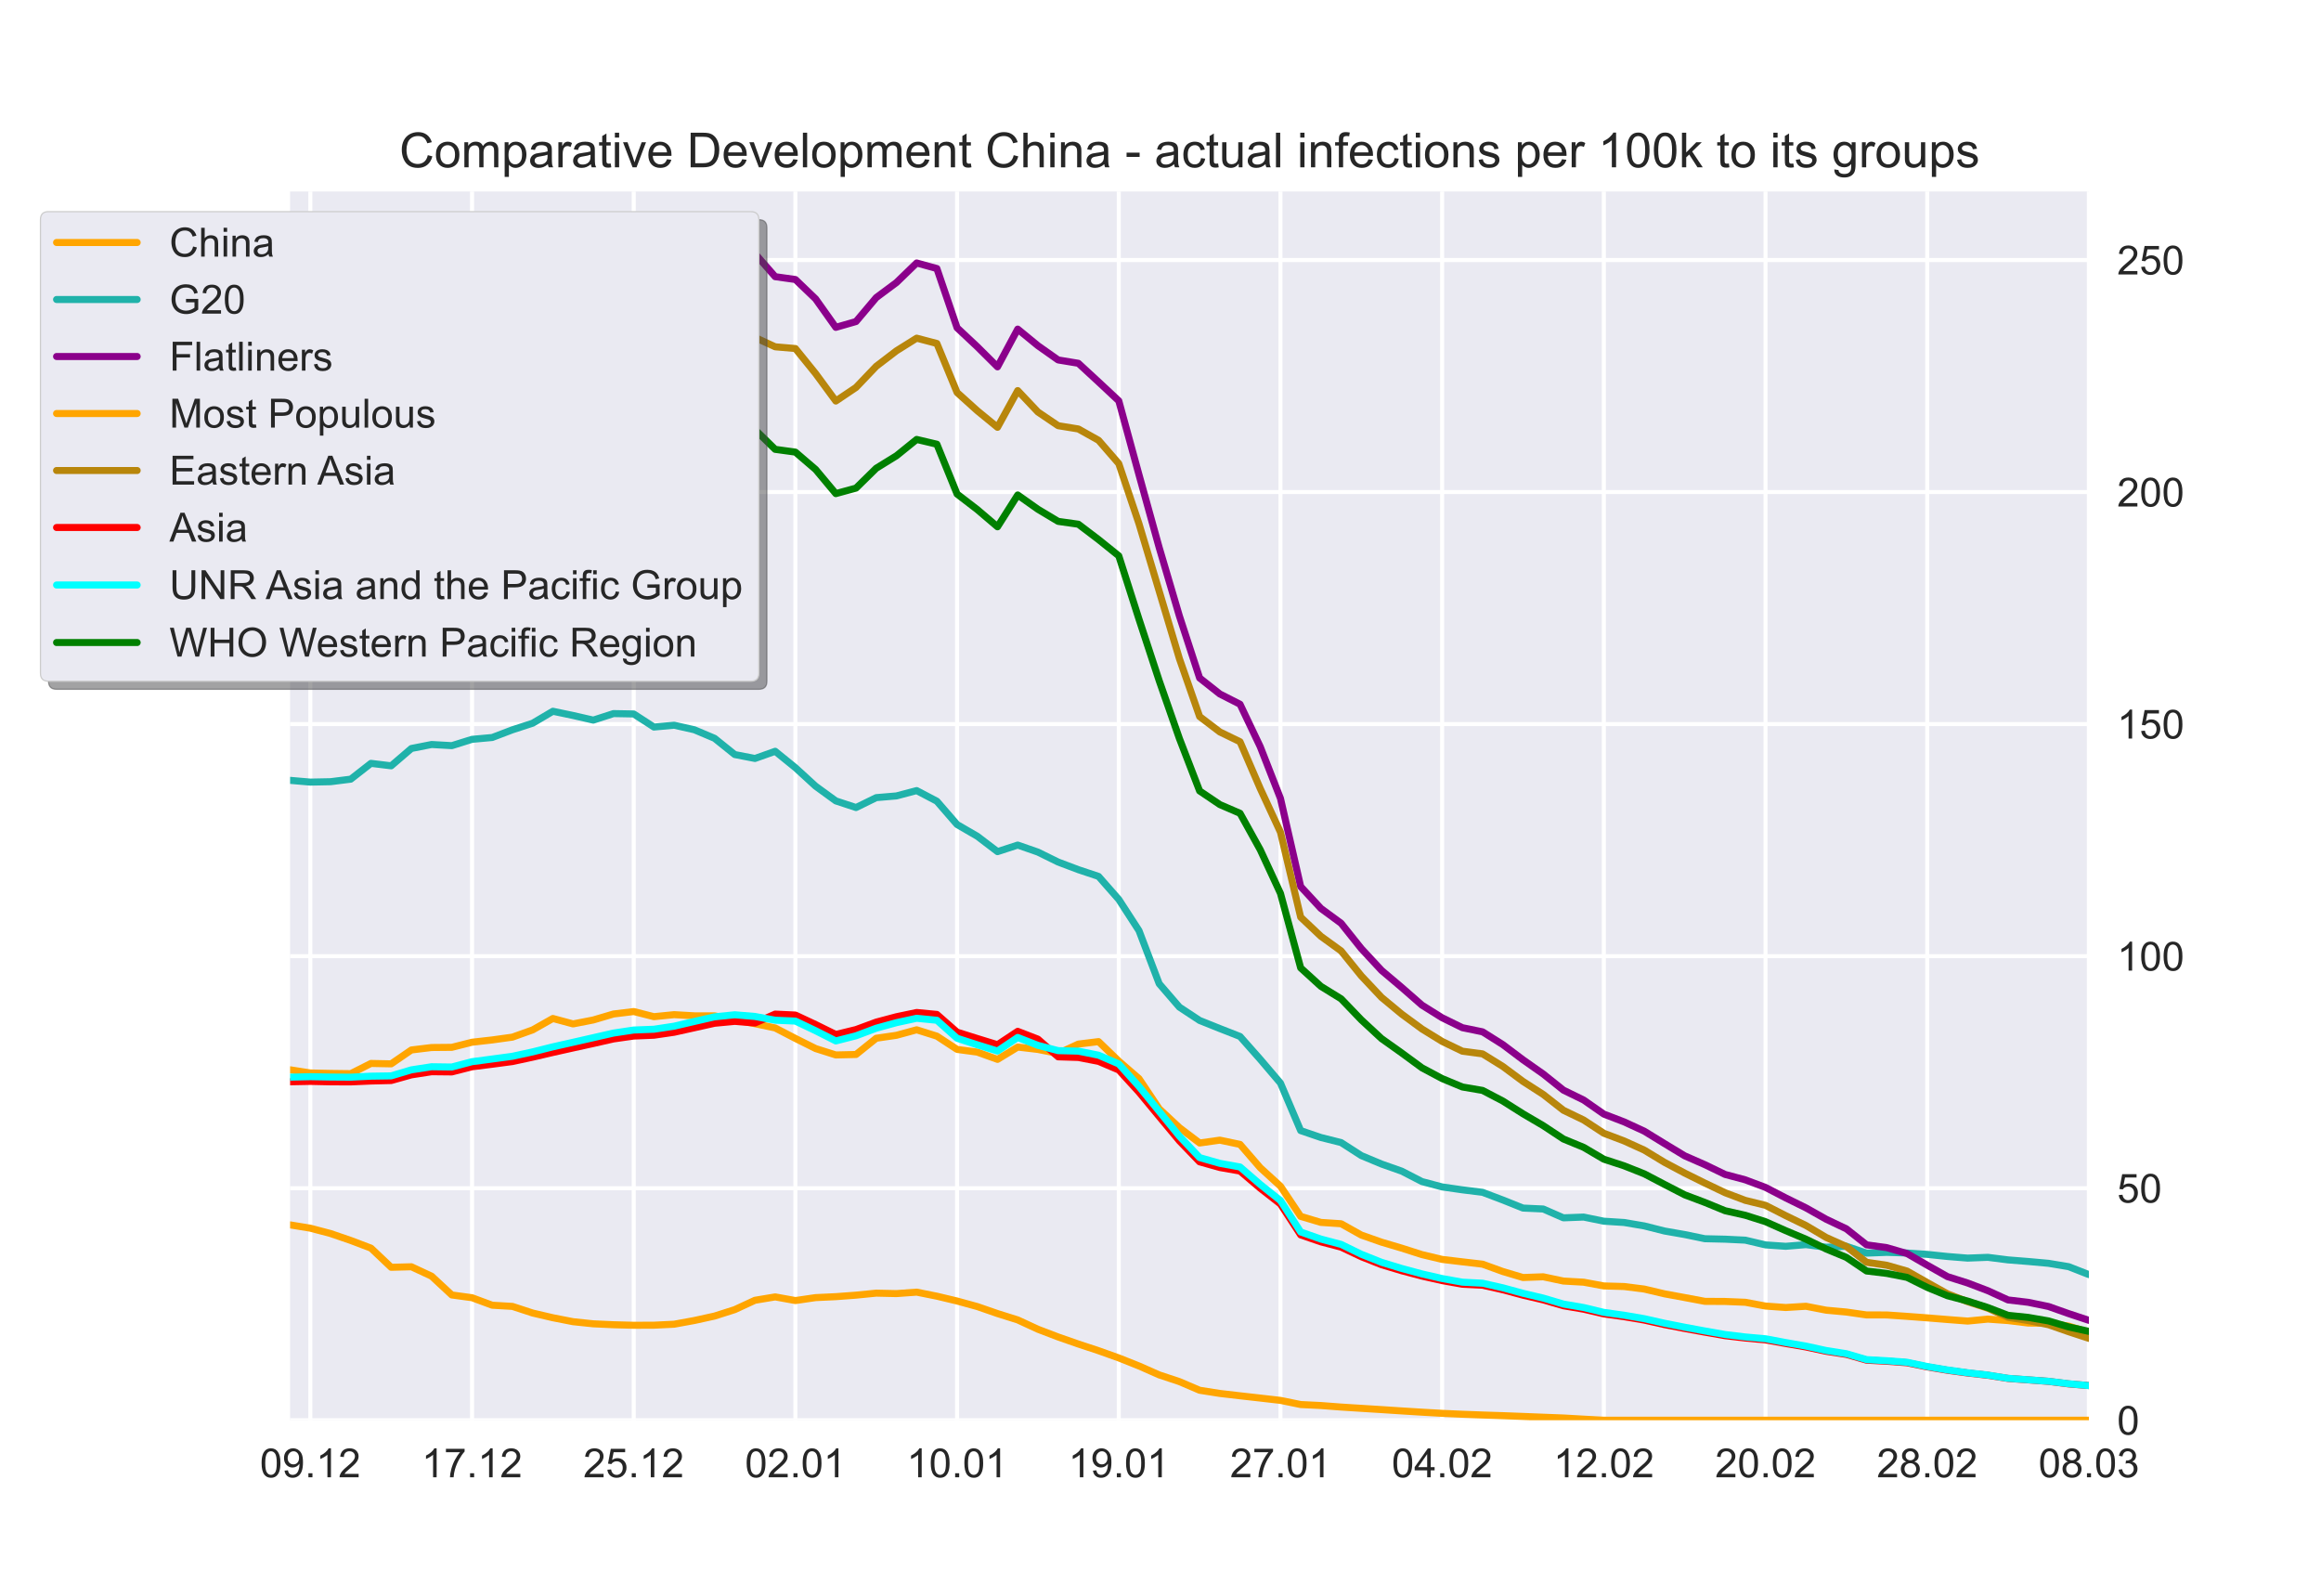 <?xml version="1.0" encoding="utf-8" standalone="no"?>
<!DOCTYPE svg PUBLIC "-//W3C//DTD SVG 1.1//EN"
  "http://www.w3.org/Graphics/SVG/1.1/DTD/svg11.dtd">
<!-- Created with matplotlib (https://matplotlib.org/) -->
<svg height="396pt" version="1.1" viewBox="0 0 576 396" width="576pt" xmlns="http://www.w3.org/2000/svg" xmlns:xlink="http://www.w3.org/1999/xlink">
 <defs>
  <style type="text/css">*{stroke-linecap:butt;stroke-linejoin:round;}</style>
 </defs>
 <g id="figure_1">
  <g id="patch_1">
   <path d="M 0 396 
L 576 396 
L 576 0 
L 0 0 
z
" style="fill:#ffffff;"/>
  </g>
  <g id="axes_1">
   <g id="patch_2">
    <path d="M 72 352.44 
L 518.4 352.44 
L 518.4 47.52 
L 72 47.52 
z
" style="fill:#eaeaf2;"/>
   </g>
   <g id="matplotlib.axis_1">
    <g id="xtick_1">
     <g id="line2d_1">
      <path clip-path="url(#pad8aaaea62)" d="M 77.016 352.44 
L 77.016 47.52 
" style="fill:none;stroke:#ffffff;stroke-linecap:round;"/>
     </g>
     <g id="line2d_2"/>
     <g id="text_1">
      <!-- 09.12 -->
      <g style="fill:#262626;" transform="translate(64.505 366.598)scale(0.1 -0.1)">
       <defs>
        <path d="M 4.156 35.297 
Q 4.156 48 6.766 55.734 
Q 9.375 63.484 14.516 67.672 
Q 19.672 71.875 27.484 71.875 
Q 33.25 71.875 37.594 69.547 
Q 41.938 67.234 44.766 62.859 
Q 47.609 58.5 49.219 52.219 
Q 50.828 45.953 50.828 35.297 
Q 50.828 22.703 48.234 14.969 
Q 45.656 7.234 40.5 3 
Q 35.359 -1.219 27.484 -1.219 
Q 17.141 -1.219 11.234 6.203 
Q 4.156 15.141 4.156 35.297 
z
M 13.188 35.297 
Q 13.188 17.672 17.312 11.828 
Q 21.438 6 27.484 6 
Q 33.547 6 37.672 11.859 
Q 41.797 17.719 41.797 35.297 
Q 41.797 52.984 37.672 58.781 
Q 33.547 64.594 27.391 64.594 
Q 21.344 64.594 17.719 59.469 
Q 13.188 52.938 13.188 35.297 
z
" id="ArialMT-48"/>
        <path d="M 5.469 16.547 
L 13.922 17.328 
Q 14.984 11.375 18.016 8.688 
Q 21.047 6 25.781 6 
Q 29.828 6 32.875 7.859 
Q 35.938 9.719 37.891 12.812 
Q 39.844 15.922 41.156 21.188 
Q 42.484 26.469 42.484 31.938 
Q 42.484 32.516 42.438 33.688 
Q 39.797 29.5 35.234 26.875 
Q 30.672 24.266 25.344 24.266 
Q 16.453 24.266 10.297 30.703 
Q 4.156 37.156 4.156 47.703 
Q 4.156 58.594 10.578 65.234 
Q 17 71.875 26.656 71.875 
Q 33.641 71.875 39.422 68.109 
Q 45.219 64.359 48.219 57.391 
Q 51.219 50.438 51.219 37.25 
Q 51.219 23.531 48.234 15.406 
Q 45.266 7.281 39.375 3.031 
Q 33.5 -1.219 25.594 -1.219 
Q 17.188 -1.219 11.859 3.438 
Q 6.547 8.109 5.469 16.547 
z
M 41.453 48.141 
Q 41.453 55.719 37.422 60.156 
Q 33.406 64.594 27.734 64.594 
Q 21.875 64.594 17.531 59.812 
Q 13.188 55.031 13.188 47.406 
Q 13.188 40.578 17.312 36.297 
Q 21.438 32.031 27.484 32.031 
Q 33.594 32.031 37.516 36.297 
Q 41.453 40.578 41.453 48.141 
z
" id="ArialMT-57"/>
        <path d="M 9.078 0 
L 9.078 10.016 
L 19.094 10.016 
L 19.094 0 
z
" id="ArialMT-46"/>
        <path d="M 37.25 0 
L 28.469 0 
L 28.469 56 
Q 25.297 52.984 20.141 49.953 
Q 14.984 46.922 10.891 45.406 
L 10.891 53.906 
Q 18.266 57.375 23.781 62.297 
Q 29.297 67.234 31.594 71.875 
L 37.25 71.875 
z
" id="ArialMT-49"/>
        <path d="M 50.344 8.453 
L 50.344 0 
L 3.031 0 
Q 2.938 3.172 4.047 6.109 
Q 5.859 10.938 9.828 15.625 
Q 13.812 20.312 21.344 26.469 
Q 33.016 36.031 37.109 41.625 
Q 41.219 47.219 41.219 52.203 
Q 41.219 57.422 37.469 61 
Q 33.734 64.594 27.734 64.594 
Q 21.391 64.594 17.578 60.781 
Q 13.766 56.984 13.719 50.25 
L 4.688 51.172 
Q 5.609 61.281 11.656 66.578 
Q 17.719 71.875 27.938 71.875 
Q 38.234 71.875 44.234 66.156 
Q 50.25 60.453 50.25 52 
Q 50.25 47.703 48.484 43.547 
Q 46.734 39.406 42.656 34.812 
Q 38.578 30.219 29.109 22.219 
Q 21.188 15.578 18.938 13.203 
Q 16.703 10.844 15.234 8.453 
z
" id="ArialMT-50"/>
       </defs>
       <use xlink:href="#ArialMT-48"/>
       <use x="55.615" xlink:href="#ArialMT-57"/>
       <use x="111.23" xlink:href="#ArialMT-46"/>
       <use x="139.014" xlink:href="#ArialMT-49"/>
       <use x="194.629" xlink:href="#ArialMT-50"/>
      </g>
     </g>
    </g>
    <g id="xtick_2">
     <g id="line2d_3">
      <path clip-path="url(#pad8aaaea62)" d="M 117.142 352.44 
L 117.142 47.52 
" style="fill:none;stroke:#ffffff;stroke-linecap:round;"/>
     </g>
     <g id="line2d_4"/>
     <g id="text_2">
      <!-- 17.12 -->
      <g style="fill:#262626;" transform="translate(104.631 366.598)scale(0.1 -0.1)">
       <defs>
        <path d="M 4.734 62.203 
L 4.734 70.656 
L 51.078 70.656 
L 51.078 63.812 
Q 44.234 56.547 37.516 44.484 
Q 30.812 32.422 27.156 19.672 
Q 24.516 10.688 23.781 0 
L 14.75 0 
Q 14.891 8.453 18.062 20.406 
Q 21.234 32.375 27.172 43.484 
Q 33.109 54.594 39.797 62.203 
z
" id="ArialMT-55"/>
       </defs>
       <use xlink:href="#ArialMT-49"/>
       <use x="55.615" xlink:href="#ArialMT-55"/>
       <use x="111.23" xlink:href="#ArialMT-46"/>
       <use x="139.014" xlink:href="#ArialMT-49"/>
       <use x="194.629" xlink:href="#ArialMT-50"/>
      </g>
     </g>
    </g>
    <g id="xtick_3">
     <g id="line2d_5">
      <path clip-path="url(#pad8aaaea62)" d="M 157.267 352.44 
L 157.267 47.52 
" style="fill:none;stroke:#ffffff;stroke-linecap:round;"/>
     </g>
     <g id="line2d_6"/>
     <g id="text_3">
      <!-- 25.12 -->
      <g style="fill:#262626;" transform="translate(144.756 366.598)scale(0.1 -0.1)">
       <defs>
        <path d="M 4.156 18.75 
L 13.375 19.531 
Q 14.406 12.797 18.141 9.391 
Q 21.875 6 27.156 6 
Q 33.5 6 37.891 10.781 
Q 42.281 15.578 42.281 23.484 
Q 42.281 31 38.062 35.344 
Q 33.844 39.703 27 39.703 
Q 22.75 39.703 19.328 37.766 
Q 15.922 35.844 13.969 32.766 
L 5.719 33.844 
L 12.641 70.609 
L 48.25 70.609 
L 48.25 62.203 
L 19.672 62.203 
L 15.828 42.969 
Q 22.266 47.469 29.344 47.469 
Q 38.719 47.469 45.156 40.969 
Q 51.609 34.469 51.609 24.266 
Q 51.609 14.547 45.953 7.469 
Q 39.062 -1.219 27.156 -1.219 
Q 17.391 -1.219 11.203 4.25 
Q 5.031 9.719 4.156 18.75 
z
" id="ArialMT-53"/>
       </defs>
       <use xlink:href="#ArialMT-50"/>
       <use x="55.615" xlink:href="#ArialMT-53"/>
       <use x="111.23" xlink:href="#ArialMT-46"/>
       <use x="139.014" xlink:href="#ArialMT-49"/>
       <use x="194.629" xlink:href="#ArialMT-50"/>
      </g>
     </g>
    </g>
    <g id="xtick_4">
     <g id="line2d_7">
      <path clip-path="url(#pad8aaaea62)" d="M 197.393 352.44 
L 197.393 47.52 
" style="fill:none;stroke:#ffffff;stroke-linecap:round;"/>
     </g>
     <g id="line2d_8"/>
     <g id="text_4">
      <!-- 02.01 -->
      <g style="fill:#262626;" transform="translate(184.882 366.598)scale(0.1 -0.1)">
       <use xlink:href="#ArialMT-48"/>
       <use x="55.615" xlink:href="#ArialMT-50"/>
       <use x="111.23" xlink:href="#ArialMT-46"/>
       <use x="139.014" xlink:href="#ArialMT-48"/>
       <use x="194.629" xlink:href="#ArialMT-49"/>
      </g>
     </g>
    </g>
    <g id="xtick_5">
     <g id="line2d_9">
      <path clip-path="url(#pad8aaaea62)" d="M 237.519 352.44 
L 237.519 47.52 
" style="fill:none;stroke:#ffffff;stroke-linecap:round;"/>
     </g>
     <g id="line2d_10"/>
     <g id="text_5">
      <!-- 10.01 -->
      <g style="fill:#262626;" transform="translate(225.008 366.598)scale(0.1 -0.1)">
       <use xlink:href="#ArialMT-49"/>
       <use x="55.615" xlink:href="#ArialMT-48"/>
       <use x="111.23" xlink:href="#ArialMT-46"/>
       <use x="139.014" xlink:href="#ArialMT-48"/>
       <use x="194.629" xlink:href="#ArialMT-49"/>
      </g>
     </g>
    </g>
    <g id="xtick_6">
     <g id="line2d_11">
      <path clip-path="url(#pad8aaaea62)" d="M 277.645 352.44 
L 277.645 47.52 
" style="fill:none;stroke:#ffffff;stroke-linecap:round;"/>
     </g>
     <g id="line2d_12"/>
     <g id="text_6">
      <!-- 19.01 -->
      <g style="fill:#262626;" transform="translate(265.134 366.598)scale(0.1 -0.1)">
       <use xlink:href="#ArialMT-49"/>
       <use x="55.615" xlink:href="#ArialMT-57"/>
       <use x="111.23" xlink:href="#ArialMT-46"/>
       <use x="139.014" xlink:href="#ArialMT-48"/>
       <use x="194.629" xlink:href="#ArialMT-49"/>
      </g>
     </g>
    </g>
    <g id="xtick_7">
     <g id="line2d_13">
      <path clip-path="url(#pad8aaaea62)" d="M 317.771 352.44 
L 317.771 47.52 
" style="fill:none;stroke:#ffffff;stroke-linecap:round;"/>
     </g>
     <g id="line2d_14"/>
     <g id="text_7">
      <!-- 27.01 -->
      <g style="fill:#262626;" transform="translate(305.26 366.598)scale(0.1 -0.1)">
       <use xlink:href="#ArialMT-50"/>
       <use x="55.615" xlink:href="#ArialMT-55"/>
       <use x="111.23" xlink:href="#ArialMT-46"/>
       <use x="139.014" xlink:href="#ArialMT-48"/>
       <use x="194.629" xlink:href="#ArialMT-49"/>
      </g>
     </g>
    </g>
    <g id="xtick_8">
     <g id="line2d_15">
      <path clip-path="url(#pad8aaaea62)" d="M 357.897 352.44 
L 357.897 47.52 
" style="fill:none;stroke:#ffffff;stroke-linecap:round;"/>
     </g>
     <g id="line2d_16"/>
     <g id="text_8">
      <!-- 04.02 -->
      <g style="fill:#262626;" transform="translate(345.386 366.598)scale(0.1 -0.1)">
       <defs>
        <path d="M 32.328 0 
L 32.328 17.141 
L 1.266 17.141 
L 1.266 25.203 
L 33.938 71.578 
L 41.109 71.578 
L 41.109 25.203 
L 50.781 25.203 
L 50.781 17.141 
L 41.109 17.141 
L 41.109 0 
z
M 32.328 25.203 
L 32.328 57.469 
L 9.906 25.203 
z
" id="ArialMT-52"/>
       </defs>
       <use xlink:href="#ArialMT-48"/>
       <use x="55.615" xlink:href="#ArialMT-52"/>
       <use x="111.23" xlink:href="#ArialMT-46"/>
       <use x="139.014" xlink:href="#ArialMT-48"/>
       <use x="194.629" xlink:href="#ArialMT-50"/>
      </g>
     </g>
    </g>
    <g id="xtick_9">
     <g id="line2d_17">
      <path clip-path="url(#pad8aaaea62)" d="M 398.022 352.44 
L 398.022 47.52 
" style="fill:none;stroke:#ffffff;stroke-linecap:round;"/>
     </g>
     <g id="line2d_18"/>
     <g id="text_9">
      <!-- 12.02 -->
      <g style="fill:#262626;" transform="translate(385.512 366.598)scale(0.1 -0.1)">
       <use xlink:href="#ArialMT-49"/>
       <use x="55.615" xlink:href="#ArialMT-50"/>
       <use x="111.23" xlink:href="#ArialMT-46"/>
       <use x="139.014" xlink:href="#ArialMT-48"/>
       <use x="194.629" xlink:href="#ArialMT-50"/>
      </g>
     </g>
    </g>
    <g id="xtick_10">
     <g id="line2d_19">
      <path clip-path="url(#pad8aaaea62)" d="M 438.148 352.44 
L 438.148 47.52 
" style="fill:none;stroke:#ffffff;stroke-linecap:round;"/>
     </g>
     <g id="line2d_20"/>
     <g id="text_10">
      <!-- 20.02 -->
      <g style="fill:#262626;" transform="translate(425.637 366.598)scale(0.1 -0.1)">
       <use xlink:href="#ArialMT-50"/>
       <use x="55.615" xlink:href="#ArialMT-48"/>
       <use x="111.23" xlink:href="#ArialMT-46"/>
       <use x="139.014" xlink:href="#ArialMT-48"/>
       <use x="194.629" xlink:href="#ArialMT-50"/>
      </g>
     </g>
    </g>
    <g id="xtick_11">
     <g id="line2d_21">
      <path clip-path="url(#pad8aaaea62)" d="M 478.274 352.44 
L 478.274 47.52 
" style="fill:none;stroke:#ffffff;stroke-linecap:round;"/>
     </g>
     <g id="line2d_22"/>
     <g id="text_11">
      <!-- 28.02 -->
      <g style="fill:#262626;" transform="translate(465.763 366.598)scale(0.1 -0.1)">
       <defs>
        <path d="M 17.672 38.812 
Q 12.203 40.828 9.562 44.531 
Q 6.938 48.25 6.938 53.422 
Q 6.938 61.234 12.547 66.547 
Q 18.172 71.875 27.484 71.875 
Q 36.859 71.875 42.578 66.422 
Q 48.297 60.984 48.297 53.172 
Q 48.297 48.188 45.672 44.5 
Q 43.062 40.828 37.75 38.812 
Q 44.344 36.672 47.781 31.875 
Q 51.219 27.094 51.219 20.453 
Q 51.219 11.281 44.719 5.031 
Q 38.234 -1.219 27.641 -1.219 
Q 17.047 -1.219 10.547 5.047 
Q 4.047 11.328 4.047 20.703 
Q 4.047 27.688 7.594 32.391 
Q 11.141 37.109 17.672 38.812 
z
M 15.922 53.719 
Q 15.922 48.641 19.188 45.406 
Q 22.469 42.188 27.688 42.188 
Q 32.766 42.188 36.016 45.375 
Q 39.266 48.578 39.266 53.219 
Q 39.266 58.062 35.906 61.359 
Q 32.562 64.656 27.594 64.656 
Q 22.562 64.656 19.234 61.422 
Q 15.922 58.203 15.922 53.719 
z
M 13.094 20.656 
Q 13.094 16.891 14.875 13.375 
Q 16.656 9.859 20.172 7.922 
Q 23.688 6 27.734 6 
Q 34.031 6 38.125 10.047 
Q 42.234 14.109 42.234 20.359 
Q 42.234 26.703 38.016 30.859 
Q 33.797 35.016 27.438 35.016 
Q 21.234 35.016 17.156 30.906 
Q 13.094 26.812 13.094 20.656 
z
" id="ArialMT-56"/>
       </defs>
       <use xlink:href="#ArialMT-50"/>
       <use x="55.615" xlink:href="#ArialMT-56"/>
       <use x="111.23" xlink:href="#ArialMT-46"/>
       <use x="139.014" xlink:href="#ArialMT-48"/>
       <use x="194.629" xlink:href="#ArialMT-50"/>
      </g>
     </g>
    </g>
    <g id="xtick_12">
     <g id="line2d_23">
      <path clip-path="url(#pad8aaaea62)" d="M 518.4 352.44 
L 518.4 47.52 
" style="fill:none;stroke:#ffffff;stroke-linecap:round;"/>
     </g>
     <g id="line2d_24"/>
     <g id="text_12">
      <!-- 08.03 -->
      <g style="fill:#262626;" transform="translate(505.889 366.598)scale(0.1 -0.1)">
       <defs>
        <path d="M 4.203 18.891 
L 12.984 20.062 
Q 14.5 12.594 18.141 9.297 
Q 21.781 6 27 6 
Q 33.203 6 37.469 10.297 
Q 41.75 14.594 41.75 20.953 
Q 41.75 27 37.797 30.922 
Q 33.844 34.859 27.734 34.859 
Q 25.25 34.859 21.531 33.891 
L 22.516 41.609 
Q 23.391 41.5 23.922 41.5 
Q 29.547 41.5 34.031 44.422 
Q 38.531 47.359 38.531 53.469 
Q 38.531 58.297 35.25 61.469 
Q 31.984 64.656 26.812 64.656 
Q 21.688 64.656 18.266 61.422 
Q 14.844 58.203 13.875 51.766 
L 5.078 53.328 
Q 6.688 62.156 12.391 67.016 
Q 18.109 71.875 26.609 71.875 
Q 32.469 71.875 37.391 69.359 
Q 42.328 66.844 44.938 62.5 
Q 47.562 58.156 47.562 53.266 
Q 47.562 48.641 45.062 44.828 
Q 42.578 41.016 37.703 38.766 
Q 44.047 37.312 47.562 32.688 
Q 51.078 28.078 51.078 21.141 
Q 51.078 11.766 44.234 5.25 
Q 37.406 -1.266 26.953 -1.266 
Q 17.531 -1.266 11.297 4.344 
Q 5.078 9.969 4.203 18.891 
z
" id="ArialMT-51"/>
       </defs>
       <use xlink:href="#ArialMT-48"/>
       <use x="55.615" xlink:href="#ArialMT-56"/>
       <use x="111.23" xlink:href="#ArialMT-46"/>
       <use x="139.014" xlink:href="#ArialMT-48"/>
       <use x="194.629" xlink:href="#ArialMT-51"/>
      </g>
     </g>
    </g>
   </g>
   <g id="matplotlib.axis_2">
    <g id="ytick_1">
     <g id="line2d_25">
      <path clip-path="url(#pad8aaaea62)" d="M 72 352.44 
L 518.4 352.44 
" style="fill:none;stroke:#ffffff;stroke-linecap:round;"/>
     </g>
     <g id="line2d_26"/>
     <g id="text_13">
      <!-- 0 -->
      <g style="fill:#262626;" transform="translate(525.4 356.019)scale(0.1 -0.1)">
       <use xlink:href="#ArialMT-48"/>
      </g>
     </g>
    </g>
    <g id="ytick_2">
     <g id="line2d_27">
      <path clip-path="url(#pad8aaaea62)" d="M 72 294.857 
L 518.4 294.857 
" style="fill:none;stroke:#ffffff;stroke-linecap:round;"/>
     </g>
     <g id="line2d_28"/>
     <g id="text_14">
      <!-- 50 -->
      <g style="fill:#262626;" transform="translate(525.4 298.436)scale(0.1 -0.1)">
       <use xlink:href="#ArialMT-53"/>
       <use x="55.615" xlink:href="#ArialMT-48"/>
      </g>
     </g>
    </g>
    <g id="ytick_3">
     <g id="line2d_29">
      <path clip-path="url(#pad8aaaea62)" d="M 72 237.275 
L 518.4 237.275 
" style="fill:none;stroke:#ffffff;stroke-linecap:round;"/>
     </g>
     <g id="line2d_30"/>
     <g id="text_15">
      <!-- 100 -->
      <g style="fill:#262626;" transform="translate(525.4 240.854)scale(0.1 -0.1)">
       <use xlink:href="#ArialMT-49"/>
       <use x="55.615" xlink:href="#ArialMT-48"/>
       <use x="111.23" xlink:href="#ArialMT-48"/>
      </g>
     </g>
    </g>
    <g id="ytick_4">
     <g id="line2d_31">
      <path clip-path="url(#pad8aaaea62)" d="M 72 179.692 
L 518.4 179.692 
" style="fill:none;stroke:#ffffff;stroke-linecap:round;"/>
     </g>
     <g id="line2d_32"/>
     <g id="text_16">
      <!-- 150 -->
      <g style="fill:#262626;" transform="translate(525.4 183.271)scale(0.1 -0.1)">
       <use xlink:href="#ArialMT-49"/>
       <use x="55.615" xlink:href="#ArialMT-53"/>
       <use x="111.23" xlink:href="#ArialMT-48"/>
      </g>
     </g>
    </g>
    <g id="ytick_5">
     <g id="line2d_33">
      <path clip-path="url(#pad8aaaea62)" d="M 72 122.11 
L 518.4 122.11 
" style="fill:none;stroke:#ffffff;stroke-linecap:round;"/>
     </g>
     <g id="line2d_34"/>
     <g id="text_17">
      <!-- 200 -->
      <g style="fill:#262626;" transform="translate(525.4 125.689)scale(0.1 -0.1)">
       <use xlink:href="#ArialMT-50"/>
       <use x="55.615" xlink:href="#ArialMT-48"/>
       <use x="111.23" xlink:href="#ArialMT-48"/>
      </g>
     </g>
    </g>
    <g id="ytick_6">
     <g id="line2d_35">
      <path clip-path="url(#pad8aaaea62)" d="M 72 64.527 
L 518.4 64.527 
" style="fill:none;stroke:#ffffff;stroke-linecap:round;"/>
     </g>
     <g id="line2d_36"/>
     <g id="text_18">
      <!-- 250 -->
      <g style="fill:#262626;" transform="translate(525.4 68.106)scale(0.1 -0.1)">
       <use xlink:href="#ArialMT-50"/>
       <use x="55.615" xlink:href="#ArialMT-53"/>
       <use x="111.23" xlink:href="#ArialMT-48"/>
      </g>
     </g>
    </g>
   </g>
   <g id="line2d_37">
    <path clip-path="url(#pad8aaaea62)" d="M 72 303.961 
L 77.016 304.784 
L 82.031 306.107 
L 87.047 307.828 
L 92.063 309.733 
L 97.079 314.49 
L 102.094 314.358 
L 107.11 316.695 
L 112.126 321.354 
L 117.142 322.038 
L 122.157 323.897 
L 127.173 324.192 
L 132.189 325.835 
L 137.204 327.007 
L 142.22 327.988 
L 147.236 328.512 
L 152.252 328.74 
L 157.267 328.873 
L 162.283 328.855 
L 167.299 328.611 
L 172.315 327.692 
L 177.33 326.59 
L 182.346 324.991 
L 187.362 322.669 
L 192.378 321.835 
L 197.393 322.741 
L 202.409 322.009 
L 207.425 321.775 
L 212.44 321.402 
L 217.456 320.902 
L 222.472 321.014 
L 227.488 320.654 
L 232.503 321.658 
L 237.519 322.854 
L 242.535 324.232 
L 247.551 325.97 
L 252.566 327.545 
L 257.582 329.862 
L 262.598 331.78 
L 267.613 333.528 
L 272.629 335.186 
L 277.645 336.978 
L 282.661 338.973 
L 287.676 341.189 
L 292.692 342.856 
L 297.708 344.999 
L 302.724 345.792 
L 307.739 346.374 
L 312.755 346.939 
L 317.771 347.514 
L 322.787 348.543 
L 327.802 348.788 
L 332.818 349.17 
L 337.834 349.487 
L 342.849 349.799 
L 347.865 350.129 
L 352.881 350.441 
L 357.897 350.729 
L 362.912 350.955 
L 367.928 351.141 
L 372.944 351.304 
L 377.96 351.493 
L 382.975 351.69 
L 387.991 351.882 
L 393.007 352.168 
L 398.022 352.438 
L 403.038 352.438 
L 408.054 352.438 
L 413.07 352.438 
L 418.085 352.439 
L 423.101 352.439 
L 428.117 352.439 
L 433.133 352.439 
L 438.148 352.439 
L 443.164 352.439 
L 448.18 352.439 
L 453.196 352.439 
L 458.211 352.439 
L 463.227 352.439 
L 468.243 352.439 
L 473.258 352.439 
L 478.274 352.439 
L 483.29 352.44 
L 488.306 352.44 
L 493.321 352.44 
L 498.337 352.44 
L 503.353 352.44 
L 508.369 352.44 
L 513.384 352.44 
L 518.4 352.44 
" style="fill:none;stroke:#ffa500;stroke-linecap:round;stroke-width:1.75;"/>
   </g>
   <g id="line2d_38">
    <path clip-path="url(#pad8aaaea62)" d="M 72 193.65 
L 77.016 194.085 
L 82.031 193.985 
L 87.047 193.353 
L 92.063 189.432 
L 97.079 190.044 
L 102.094 185.739 
L 107.11 184.751 
L 112.126 185.038 
L 117.142 183.471 
L 122.157 183.015 
L 127.173 181.103 
L 132.189 179.471 
L 137.204 176.504 
L 142.22 177.55 
L 147.236 178.701 
L 152.252 177.081 
L 157.267 177.173 
L 162.283 180.422 
L 167.299 179.966 
L 172.315 181.097 
L 177.33 183.215 
L 182.346 187.245 
L 187.362 188.22 
L 192.378 186.437 
L 197.393 190.507 
L 202.409 195.098 
L 207.425 198.748 
L 212.44 200.398 
L 217.456 197.938 
L 222.472 197.513 
L 227.488 196.189 
L 232.503 198.824 
L 237.519 204.612 
L 242.535 207.519 
L 247.551 211.339 
L 252.566 209.706 
L 257.582 211.453 
L 262.598 213.921 
L 267.613 215.813 
L 272.629 217.488 
L 277.645 223.197 
L 282.661 230.942 
L 287.676 244.115 
L 292.692 249.926 
L 297.708 253.233 
L 302.724 255.242 
L 307.739 257.207 
L 312.755 262.877 
L 317.771 268.77 
L 322.787 280.566 
L 327.802 282.276 
L 332.818 283.533 
L 337.834 286.767 
L 342.849 288.86 
L 347.865 290.629 
L 352.881 293.213 
L 357.897 294.543 
L 362.912 295.262 
L 367.928 295.882 
L 372.944 297.781 
L 377.96 299.789 
L 382.975 300.019 
L 387.991 302.213 
L 393.007 302.023 
L 398.022 303.049 
L 403.038 303.367 
L 408.054 304.218 
L 413.07 305.482 
L 418.085 306.359 
L 423.101 307.395 
L 428.117 307.511 
L 433.133 307.752 
L 438.148 308.93 
L 443.164 309.277 
L 448.18 308.863 
L 453.196 309.507 
L 458.211 309.268 
L 463.227 310.973 
L 468.243 310.781 
L 473.258 310.942 
L 478.274 311.281 
L 483.29 311.805 
L 488.306 312.208 
L 493.321 312.015 
L 498.337 312.649 
L 503.353 313.047 
L 508.369 313.498 
L 513.384 314.333 
L 518.4 316.299 
" style="fill:none;stroke:#20b2aa;stroke-linecap:round;stroke-width:1.75;"/>
   </g>
   <g id="line2d_39">
    <path clip-path="url(#pad8aaaea62)" d="M 72 108.501 
L 77.016 108.507 
L 82.031 108.37 
L 87.047 107.18 
L 92.063 106.762 
L 97.079 106.533 
L 102.094 101.757 
L 107.11 99.632 
L 112.126 98.542 
L 117.142 94.815 
L 122.157 91.917 
L 127.173 89.855 
L 132.189 86.692 
L 137.204 82.718 
L 142.22 79.287 
L 147.236 75.816 
L 152.252 72.483 
L 157.267 73.122 
L 162.283 71.922 
L 167.299 66.851 
L 172.315 63.478 
L 177.33 62.681 
L 182.346 62.04 
L 187.362 62.93 
L 192.378 68.659 
L 197.393 69.359 
L 202.409 74.171 
L 207.425 81.234 
L 212.44 79.791 
L 217.456 73.848 
L 222.472 70.119 
L 227.488 65.258 
L 232.503 66.638 
L 237.519 81.346 
L 242.535 86.047 
L 247.551 91.032 
L 252.566 81.672 
L 257.582 85.788 
L 262.598 89.324 
L 267.613 90.152 
L 272.629 94.781 
L 277.645 99.467 
L 282.661 117.812 
L 287.676 135.891 
L 292.692 152.874 
L 297.708 168.249 
L 302.724 172.213 
L 307.739 174.765 
L 312.755 185.31 
L 317.771 198.129 
L 322.787 220.001 
L 327.802 225.426 
L 332.818 229.114 
L 337.834 235.394 
L 342.849 240.801 
L 347.865 245.045 
L 352.881 249.432 
L 357.897 252.569 
L 362.912 255.025 
L 367.928 256.057 
L 372.944 259.215 
L 377.96 262.992 
L 382.975 266.516 
L 387.991 270.525 
L 393.007 272.973 
L 398.022 276.471 
L 403.038 278.396 
L 408.054 280.706 
L 413.07 283.788 
L 418.085 286.821 
L 423.101 289.022 
L 428.117 291.445 
L 433.133 292.785 
L 438.148 294.666 
L 443.164 297.266 
L 448.18 299.736 
L 453.196 302.559 
L 458.211 304.941 
L 463.227 308.915 
L 468.243 309.613 
L 473.258 311.067 
L 478.274 313.962 
L 483.29 316.798 
L 488.306 318.385 
L 493.321 320.293 
L 498.337 322.587 
L 503.353 323.18 
L 508.369 324.212 
L 513.384 325.986 
L 518.4 327.652 
" style="fill:none;stroke:#8b008b;stroke-linecap:round;stroke-width:1.75;"/>
   </g>
   <g id="line2d_40">
    <path clip-path="url(#pad8aaaea62)" d="M 72 265.479 
L 77.016 266.264 
L 82.031 266.372 
L 87.047 266.434 
L 92.063 263.899 
L 97.079 264.001 
L 102.094 260.556 
L 107.11 259.95 
L 112.126 259.903 
L 117.142 258.637 
L 122.157 258.066 
L 127.173 257.371 
L 132.189 255.576 
L 137.204 252.741 
L 142.22 254.092 
L 147.236 253.112 
L 152.252 251.629 
L 157.267 251.02 
L 162.283 252.293 
L 167.299 251.791 
L 172.315 252.081 
L 177.33 252.089 
L 182.346 253.078 
L 187.362 254.032 
L 192.378 255.093 
L 197.393 257.697 
L 202.409 260.205 
L 207.425 261.794 
L 212.44 261.676 
L 217.456 257.649 
L 222.472 256.918 
L 227.488 255.549 
L 232.503 257.126 
L 237.519 260.417 
L 242.535 261.089 
L 247.551 262.889 
L 252.566 259.838 
L 257.582 260.425 
L 262.598 261.419 
L 267.613 259.096 
L 272.629 258.48 
L 277.645 263.322 
L 282.661 267.668 
L 287.676 275.159 
L 292.692 279.84 
L 297.708 283.64 
L 302.724 282.936 
L 307.739 283.988 
L 312.755 289.784 
L 317.771 294.362 
L 322.787 301.855 
L 327.802 303.346 
L 332.818 303.68 
L 337.834 306.485 
L 342.849 308.246 
L 347.865 309.737 
L 352.881 311.337 
L 357.897 312.529 
L 362.912 313.13 
L 367.928 313.713 
L 372.944 315.529 
L 377.96 317.024 
L 382.975 316.843 
L 387.991 317.902 
L 393.007 318.185 
L 398.022 319.112 
L 403.038 319.257 
L 408.054 319.89 
L 413.07 321.073 
L 418.085 321.996 
L 423.101 322.936 
L 428.117 322.966 
L 433.133 323.168 
L 438.148 324.108 
L 443.164 324.467 
L 448.18 324.159 
L 453.196 325.13 
L 458.211 325.589 
L 463.227 326.31 
L 468.243 326.317 
L 473.258 326.661 
L 478.274 327.037 
L 483.29 327.446 
L 488.306 327.832 
L 493.321 327.347 
L 498.337 327.708 
L 503.353 328.324 
L 508.369 328.371 
L 513.384 329.081 
L 518.4 330.644 
" style="fill:none;stroke:#ffa500;stroke-linecap:round;stroke-width:1.75;"/>
   </g>
   <g id="line2d_41">
    <path clip-path="url(#pad8aaaea62)" d="M 72 131.888 
L 77.016 131.247 
L 82.031 131.06 
L 87.047 130.786 
L 92.063 130.405 
L 97.079 129.469 
L 102.094 124.758 
L 107.11 122.219 
L 112.126 122.073 
L 117.142 118.174 
L 122.157 116.085 
L 127.173 113.973 
L 132.189 110.861 
L 137.204 106.899 
L 142.22 103.423 
L 147.236 100.04 
L 152.252 96.723 
L 157.267 94.438 
L 162.283 93.084 
L 167.299 91.121 
L 172.315 87.698 
L 177.33 84.374 
L 182.346 82.771 
L 187.362 83.749 
L 192.378 86.062 
L 197.393 86.492 
L 202.409 92.693 
L 207.425 99.519 
L 212.44 96.147 
L 217.456 90.892 
L 222.472 87.058 
L 227.488 83.917 
L 232.503 85.233 
L 237.519 97.405 
L 242.535 101.929 
L 247.551 106.039 
L 252.566 96.929 
L 257.582 102.239 
L 262.598 105.638 
L 267.613 106.451 
L 272.629 109.264 
L 277.645 115.041 
L 282.661 129.971 
L 287.676 146.707 
L 292.692 163.448 
L 297.708 177.817 
L 302.724 181.636 
L 307.739 184.071 
L 312.755 195.686 
L 317.771 206.517 
L 322.787 227.603 
L 327.802 232.343 
L 332.818 235.978 
L 337.834 242.169 
L 342.849 247.501 
L 347.865 251.658 
L 352.881 255.345 
L 357.897 258.438 
L 362.912 260.86 
L 367.928 261.523 
L 372.944 264.636 
L 377.96 268.36 
L 382.975 271.588 
L 387.991 275.52 
L 393.007 277.934 
L 398.022 281.227 
L 403.038 283.125 
L 408.054 285.403 
L 413.07 288.44 
L 418.085 291.106 
L 423.101 293.591 
L 428.117 295.98 
L 433.133 297.881 
L 438.148 299.11 
L 443.164 301.674 
L 448.18 304.109 
L 453.196 307.083 
L 458.211 309.327 
L 463.227 313.245 
L 468.243 313.984 
L 473.258 315.416 
L 478.274 318.27 
L 483.29 321.067 
L 488.306 323.016 
L 493.321 324.641 
L 498.337 326.903 
L 503.353 327.715 
L 508.369 328.732 
L 513.384 330.48 
L 518.4 332.123 
" style="fill:none;stroke:#b8860b;stroke-linecap:round;stroke-width:1.75;"/>
   </g>
   <g id="line2d_42">
    <path clip-path="url(#pad8aaaea62)" d="M 72 268.451 
L 77.016 268.355 
L 82.031 268.463 
L 87.047 268.481 
L 92.063 268.261 
L 97.079 268.139 
L 102.094 266.734 
L 107.11 265.953 
L 112.126 266.004 
L 117.142 264.728 
L 122.157 264.096 
L 127.173 263.433 
L 132.189 262.351 
L 137.204 261.178 
L 142.22 260.058 
L 147.236 258.955 
L 152.252 257.818 
L 157.267 257.102 
L 162.283 256.898 
L 167.299 256.163 
L 172.315 255.048 
L 177.33 253.93 
L 182.346 253.457 
L 187.362 253.862 
L 192.378 251.655 
L 197.393 251.89 
L 202.409 254.243 
L 207.425 256.715 
L 212.44 255.49 
L 217.456 253.642 
L 222.472 252.307 
L 227.488 251.253 
L 232.503 251.736 
L 237.519 256.136 
L 242.535 257.712 
L 247.551 259.256 
L 252.566 255.933 
L 257.582 257.873 
L 262.598 262.26 
L 267.613 262.416 
L 272.629 263.389 
L 277.645 265.52 
L 282.661 271.014 
L 287.676 277.075 
L 292.692 283.107 
L 297.708 288.314 
L 302.724 289.725 
L 307.739 290.604 
L 312.755 294.868 
L 317.771 298.783 
L 322.787 306.45 
L 327.802 308.174 
L 332.818 309.488 
L 337.834 311.863 
L 342.849 313.846 
L 347.865 315.347 
L 352.881 316.672 
L 357.897 317.797 
L 362.912 318.688 
L 367.928 318.935 
L 372.944 320.064 
L 377.96 321.41 
L 382.975 322.577 
L 387.991 324.035 
L 393.007 324.883 
L 398.022 326.055 
L 403.038 326.745 
L 408.054 327.59 
L 413.07 328.707 
L 418.085 329.678 
L 423.101 330.584 
L 428.117 331.454 
L 433.133 332.046 
L 438.148 332.499 
L 443.164 333.4 
L 448.18 334.262 
L 453.196 335.328 
L 458.211 336.098 
L 463.227 337.533 
L 468.243 337.8 
L 473.258 338.172 
L 478.274 339.205 
L 483.29 340.036 
L 488.306 340.717 
L 493.321 341.277 
L 498.337 342.067 
L 503.353 342.423 
L 508.369 342.79 
L 513.384 343.424 
L 518.4 343.836 
" style="fill:none;stroke:#ff0000;stroke-linecap:round;stroke-width:1.75;"/>
   </g>
   <g id="line2d_43">
    <path clip-path="url(#pad8aaaea62)" d="M 72 267.303 
L 77.016 267.188 
L 82.031 267.278 
L 87.047 267.312 
L 92.063 267.06 
L 97.079 266.983 
L 102.094 265.488 
L 107.11 264.718 
L 112.126 264.786 
L 117.142 263.464 
L 122.157 262.799 
L 127.173 262.122 
L 132.189 261.03 
L 137.204 259.778 
L 142.22 258.647 
L 147.236 257.506 
L 152.252 256.363 
L 157.267 255.607 
L 162.283 255.413 
L 167.299 254.654 
L 172.315 253.484 
L 177.33 252.332 
L 182.346 251.821 
L 187.362 252.24 
L 192.378 253.173 
L 197.393 253.39 
L 202.409 255.782 
L 207.425 258.315 
L 212.44 257.038 
L 217.456 255.156 
L 222.472 253.779 
L 227.488 252.692 
L 232.503 253.186 
L 237.519 257.65 
L 242.535 259.276 
L 247.551 260.822 
L 252.566 257.451 
L 257.582 259.413 
L 262.598 260.722 
L 267.613 260.845 
L 272.629 261.854 
L 277.645 264.02 
L 282.661 269.617 
L 287.676 275.79 
L 292.692 281.947 
L 297.708 287.263 
L 302.724 288.69 
L 307.739 289.595 
L 312.755 293.931 
L 317.771 297.923 
L 322.787 305.724 
L 327.802 307.481 
L 332.818 308.808 
L 337.834 311.254 
L 342.849 313.249 
L 347.865 314.779 
L 352.881 316.128 
L 357.897 317.277 
L 362.912 318.182 
L 367.928 318.439 
L 372.944 319.573 
L 377.96 320.937 
L 382.975 322.126 
L 387.991 323.608 
L 393.007 324.472 
L 398.022 325.675 
L 403.038 326.379 
L 408.054 327.238 
L 413.07 328.369 
L 418.085 329.358 
L 423.101 330.288 
L 428.117 331.172 
L 433.133 331.776 
L 438.148 332.222 
L 443.164 333.164 
L 448.18 334.041 
L 453.196 335.14 
L 458.211 335.931 
L 463.227 337.399 
L 468.243 337.677 
L 473.258 338.055 
L 478.274 339.106 
L 483.29 339.96 
L 488.306 340.659 
L 493.321 341.232 
L 498.337 342.039 
L 503.353 342.402 
L 508.369 342.777 
L 513.384 343.389 
L 518.4 343.846 
" style="fill:none;stroke:#00ffff;stroke-linecap:round;stroke-width:1.75;"/>
   </g>
   <g id="line2d_44">
    <path clip-path="url(#pad8aaaea62)" d="M 72 142.38 
L 77.016 142.474 
L 82.031 142.508 
L 87.047 141.599 
L 92.063 140.838 
L 97.079 140.302 
L 102.094 136.624 
L 107.11 134.936 
L 112.126 134.143 
L 117.142 131.065 
L 122.157 128.678 
L 127.173 127.022 
L 132.189 124.331 
L 137.204 121.287 
L 142.22 118.519 
L 147.236 115.718 
L 152.252 112.989 
L 157.267 113.588 
L 162.283 113.19 
L 167.299 109.513 
L 172.315 106.772 
L 177.33 106.194 
L 182.346 105.762 
L 187.362 106.606 
L 192.378 111.508 
L 197.393 112.193 
L 202.409 116.493 
L 207.425 122.493 
L 212.44 121.125 
L 217.456 116.199 
L 222.472 113.104 
L 227.488 109.051 
L 232.503 110.234 
L 237.519 122.594 
L 242.535 126.451 
L 247.551 130.725 
L 252.566 122.831 
L 257.582 126.374 
L 262.598 129.381 
L 267.613 130.088 
L 272.629 133.897 
L 277.645 137.936 
L 282.661 153.655 
L 287.676 168.92 
L 292.692 183.269 
L 297.708 196.275 
L 302.724 199.661 
L 307.739 201.827 
L 312.755 210.879 
L 317.771 221.697 
L 322.787 240.195 
L 327.802 244.763 
L 332.818 247.86 
L 337.834 253.087 
L 342.849 257.737 
L 347.865 261.304 
L 352.881 264.987 
L 357.897 267.656 
L 362.912 269.741 
L 367.928 270.597 
L 372.944 273.219 
L 377.96 276.391 
L 382.975 279.337 
L 387.991 282.65 
L 393.007 284.717 
L 398.022 287.664 
L 403.038 289.302 
L 408.054 291.292 
L 413.07 293.918 
L 418.085 296.502 
L 423.101 298.392 
L 428.117 300.451 
L 433.133 301.579 
L 438.148 303.17 
L 443.164 305.399 
L 448.18 307.512 
L 453.196 309.944 
L 458.211 312.029 
L 463.227 315.406 
L 468.243 316.004 
L 473.258 316.988 
L 478.274 319.477 
L 483.29 321.54 
L 488.306 322.87 
L 493.321 324.48 
L 498.337 326.406 
L 503.353 326.922 
L 508.369 327.792 
L 513.384 329.281 
L 518.4 330.39 
" style="fill:none;stroke:#008000;stroke-linecap:round;stroke-width:1.75;"/>
   </g>
   <g id="patch_3">
    <path d="M 72 352.44 
L 72 47.52 
" style="fill:none;"/>
   </g>
   <g id="patch_4">
    <path d="M 518.4 352.44 
L 518.4 47.52 
" style="fill:none;"/>
   </g>
   <g id="patch_5">
    <path d="M 72 352.44 
L 518.4 352.44 
" style="fill:none;"/>
   </g>
   <g id="patch_6">
    <path d="M 72 47.52 
L 518.4 47.52 
" style="fill:none;"/>
   </g>
   <g id="text_19">
    <!-- Comparative Development China - actual infections per 100k to its groups -->
    <g style="fill:#262626;" transform="translate(99.112 41.52)scale(0.12 -0.12)">
     <defs>
      <path d="M 58.797 25.094 
L 68.266 22.703 
Q 65.281 11.031 57.547 4.906 
Q 49.812 -1.219 38.625 -1.219 
Q 27.047 -1.219 19.797 3.484 
Q 12.547 8.203 8.766 17.141 
Q 4.984 26.078 4.984 36.328 
Q 4.984 47.516 9.25 55.828 
Q 13.531 64.156 21.406 68.469 
Q 29.297 72.797 38.766 72.797 
Q 49.516 72.797 56.828 67.328 
Q 64.156 61.859 67.047 51.953 
L 57.719 49.75 
Q 55.219 57.562 50.484 61.125 
Q 45.75 64.703 38.578 64.703 
Q 30.328 64.703 24.781 60.734 
Q 19.234 56.781 16.984 50.109 
Q 14.75 43.453 14.75 36.375 
Q 14.75 27.25 17.406 20.438 
Q 20.062 13.625 25.672 10.25 
Q 31.297 6.891 37.844 6.891 
Q 45.797 6.891 51.312 11.469 
Q 56.844 16.062 58.797 25.094 
z
" id="ArialMT-67"/>
      <path d="M 3.328 25.922 
Q 3.328 40.328 11.328 47.266 
Q 18.016 53.031 27.641 53.031 
Q 38.328 53.031 45.109 46.016 
Q 51.906 39.016 51.906 26.656 
Q 51.906 16.656 48.906 10.906 
Q 45.906 5.172 40.156 2 
Q 34.422 -1.172 27.641 -1.172 
Q 16.75 -1.172 10.031 5.812 
Q 3.328 12.797 3.328 25.922 
z
M 12.359 25.922 
Q 12.359 15.969 16.703 11.016 
Q 21.047 6.062 27.641 6.062 
Q 34.188 6.062 38.531 11.031 
Q 42.875 16.016 42.875 26.219 
Q 42.875 35.844 38.5 40.797 
Q 34.125 45.75 27.641 45.75 
Q 21.047 45.75 16.703 40.812 
Q 12.359 35.891 12.359 25.922 
z
" id="ArialMT-111"/>
      <path d="M 6.594 0 
L 6.594 51.859 
L 14.453 51.859 
L 14.453 44.578 
Q 16.891 48.391 20.938 50.703 
Q 25 53.031 30.172 53.031 
Q 35.938 53.031 39.625 50.641 
Q 43.312 48.25 44.828 43.953 
Q 50.984 53.031 60.844 53.031 
Q 68.562 53.031 72.703 48.75 
Q 76.859 44.484 76.859 35.594 
L 76.859 0 
L 68.109 0 
L 68.109 32.672 
Q 68.109 37.938 67.25 40.25 
Q 66.406 42.578 64.156 43.984 
Q 61.922 45.406 58.891 45.406 
Q 53.422 45.406 49.797 41.766 
Q 46.188 38.141 46.188 30.125 
L 46.188 0 
L 37.406 0 
L 37.406 33.688 
Q 37.406 39.547 35.25 42.469 
Q 33.109 45.406 28.219 45.406 
Q 24.516 45.406 21.359 43.453 
Q 18.219 41.5 16.797 37.734 
Q 15.375 33.984 15.375 26.906 
L 15.375 0 
z
" id="ArialMT-109"/>
      <path d="M 6.594 -19.875 
L 6.594 51.859 
L 14.594 51.859 
L 14.594 45.125 
Q 17.438 49.078 21 51.047 
Q 24.562 53.031 29.641 53.031 
Q 36.281 53.031 41.359 49.609 
Q 46.438 46.188 49.016 39.953 
Q 51.609 33.734 51.609 26.312 
Q 51.609 18.359 48.75 11.984 
Q 45.906 5.609 40.453 2.219 
Q 35.016 -1.172 29 -1.172 
Q 24.609 -1.172 21.109 0.688 
Q 17.625 2.547 15.375 5.375 
L 15.375 -19.875 
z
M 14.547 25.641 
Q 14.547 15.625 18.594 10.844 
Q 22.656 6.062 28.422 6.062 
Q 34.281 6.062 38.453 11.016 
Q 42.625 15.969 42.625 26.375 
Q 42.625 36.281 38.547 41.203 
Q 34.469 46.141 28.812 46.141 
Q 23.188 46.141 18.859 40.891 
Q 14.547 35.641 14.547 25.641 
z
" id="ArialMT-112"/>
      <path d="M 40.438 6.391 
Q 35.547 2.25 31.031 0.531 
Q 26.516 -1.172 21.344 -1.172 
Q 12.797 -1.172 8.203 3 
Q 3.609 7.172 3.609 13.672 
Q 3.609 17.484 5.344 20.625 
Q 7.078 23.781 9.891 25.688 
Q 12.703 27.594 16.219 28.562 
Q 18.797 29.25 24.031 29.891 
Q 34.672 31.156 39.703 32.906 
Q 39.75 34.719 39.75 35.203 
Q 39.75 40.578 37.25 42.781 
Q 33.891 45.75 27.25 45.75 
Q 21.047 45.75 18.094 43.578 
Q 15.141 41.406 13.719 35.891 
L 5.125 37.062 
Q 6.297 42.578 8.984 45.969 
Q 11.672 49.359 16.75 51.188 
Q 21.828 53.031 28.516 53.031 
Q 35.156 53.031 39.297 51.469 
Q 43.453 49.906 45.406 47.531 
Q 47.359 45.172 48.141 41.547 
Q 48.578 39.312 48.578 33.453 
L 48.578 21.734 
Q 48.578 9.469 49.141 6.219 
Q 49.703 2.984 51.375 0 
L 42.188 0 
Q 40.828 2.734 40.438 6.391 
z
M 39.703 26.031 
Q 34.906 24.078 25.344 22.703 
Q 19.922 21.922 17.672 20.938 
Q 15.438 19.969 14.203 18.094 
Q 12.984 16.219 12.984 13.922 
Q 12.984 10.406 15.641 8.062 
Q 18.312 5.719 23.438 5.719 
Q 28.516 5.719 32.469 7.938 
Q 36.422 10.156 38.281 14.016 
Q 39.703 17 39.703 22.797 
z
" id="ArialMT-97"/>
      <path d="M 6.5 0 
L 6.5 51.859 
L 14.406 51.859 
L 14.406 44 
Q 17.438 49.516 20 51.266 
Q 22.562 53.031 25.641 53.031 
Q 30.078 53.031 34.672 50.203 
L 31.641 42.047 
Q 28.422 43.953 25.203 43.953 
Q 22.312 43.953 20.016 42.219 
Q 17.719 40.484 16.75 37.406 
Q 15.281 32.719 15.281 27.156 
L 15.281 0 
z
" id="ArialMT-114"/>
      <path d="M 25.781 7.859 
L 27.047 0.094 
Q 23.344 -0.688 20.406 -0.688 
Q 15.625 -0.688 12.984 0.828 
Q 10.359 2.344 9.281 4.812 
Q 8.203 7.281 8.203 15.188 
L 8.203 45.016 
L 1.766 45.016 
L 1.766 51.859 
L 8.203 51.859 
L 8.203 64.703 
L 16.938 69.969 
L 16.938 51.859 
L 25.781 51.859 
L 25.781 45.016 
L 16.938 45.016 
L 16.938 14.703 
Q 16.938 10.938 17.406 9.859 
Q 17.875 8.797 18.922 8.156 
Q 19.969 7.516 21.922 7.516 
Q 23.391 7.516 25.781 7.859 
z
" id="ArialMT-116"/>
      <path d="M 6.641 61.469 
L 6.641 71.578 
L 15.438 71.578 
L 15.438 61.469 
z
M 6.641 0 
L 6.641 51.859 
L 15.438 51.859 
L 15.438 0 
z
" id="ArialMT-105"/>
      <path d="M 21 0 
L 1.266 51.859 
L 10.547 51.859 
L 21.688 20.797 
Q 23.484 15.766 25 10.359 
Q 26.172 14.453 28.266 20.219 
L 39.797 51.859 
L 48.828 51.859 
L 29.203 0 
z
" id="ArialMT-118"/>
      <path d="M 42.094 16.703 
L 51.172 15.578 
Q 49.031 7.625 43.219 3.219 
Q 37.406 -1.172 28.375 -1.172 
Q 17 -1.172 10.328 5.828 
Q 3.656 12.844 3.656 25.484 
Q 3.656 38.578 10.391 45.797 
Q 17.141 53.031 27.875 53.031 
Q 38.281 53.031 44.875 45.953 
Q 51.469 38.875 51.469 26.031 
Q 51.469 25.25 51.422 23.688 
L 12.75 23.688 
Q 13.234 15.141 17.578 10.594 
Q 21.922 6.062 28.422 6.062 
Q 33.25 6.062 36.672 8.594 
Q 40.094 11.141 42.094 16.703 
z
M 13.234 30.906 
L 42.188 30.906 
Q 41.609 37.453 38.875 40.719 
Q 34.672 45.797 27.984 45.797 
Q 21.922 45.797 17.797 41.75 
Q 13.672 37.703 13.234 30.906 
z
" id="ArialMT-101"/>
      <path id="ArialMT-32"/>
      <path d="M 7.719 0 
L 7.719 71.578 
L 32.375 71.578 
Q 40.719 71.578 45.125 70.562 
Q 51.266 69.141 55.609 65.438 
Q 61.281 60.641 64.078 53.188 
Q 66.891 45.75 66.891 36.188 
Q 66.891 28.031 64.984 21.734 
Q 63.094 15.438 60.109 11.297 
Q 57.125 7.172 53.578 4.797 
Q 50.047 2.438 45.047 1.219 
Q 40.047 0 33.547 0 
z
M 17.188 8.453 
L 32.469 8.453 
Q 39.547 8.453 43.578 9.766 
Q 47.609 11.078 50 13.484 
Q 53.375 16.844 55.25 22.531 
Q 57.125 28.219 57.125 36.328 
Q 57.125 47.562 53.438 53.594 
Q 49.75 59.625 44.484 61.672 
Q 40.672 63.141 32.234 63.141 
L 17.188 63.141 
z
" id="ArialMT-68"/>
      <path d="M 6.391 0 
L 6.391 71.578 
L 15.188 71.578 
L 15.188 0 
z
" id="ArialMT-108"/>
      <path d="M 6.594 0 
L 6.594 51.859 
L 14.5 51.859 
L 14.5 44.484 
Q 20.219 53.031 31 53.031 
Q 35.688 53.031 39.625 51.344 
Q 43.562 49.656 45.516 46.922 
Q 47.469 44.188 48.25 40.438 
Q 48.734 37.984 48.734 31.891 
L 48.734 0 
L 39.938 0 
L 39.938 31.547 
Q 39.938 36.922 38.906 39.578 
Q 37.891 42.234 35.281 43.812 
Q 32.672 45.406 29.156 45.406 
Q 23.531 45.406 19.453 41.844 
Q 15.375 38.281 15.375 28.328 
L 15.375 0 
z
" id="ArialMT-110"/>
      <path d="M 6.594 0 
L 6.594 71.578 
L 15.375 71.578 
L 15.375 45.906 
Q 21.531 53.031 30.906 53.031 
Q 36.672 53.031 40.922 50.75 
Q 45.172 48.484 47 44.484 
Q 48.828 40.484 48.828 32.859 
L 48.828 0 
L 40.047 0 
L 40.047 32.859 
Q 40.047 39.453 37.188 42.453 
Q 34.328 45.453 29.109 45.453 
Q 25.203 45.453 21.75 43.422 
Q 18.312 41.406 16.844 37.938 
Q 15.375 34.469 15.375 28.375 
L 15.375 0 
z
" id="ArialMT-104"/>
      <path d="M 3.172 21.484 
L 3.172 30.328 
L 30.172 30.328 
L 30.172 21.484 
z
" id="ArialMT-45"/>
      <path d="M 40.438 19 
L 49.078 17.875 
Q 47.656 8.938 41.812 3.875 
Q 35.984 -1.172 27.484 -1.172 
Q 16.844 -1.172 10.375 5.781 
Q 3.906 12.75 3.906 25.734 
Q 3.906 34.125 6.688 40.422 
Q 9.469 46.734 15.156 49.875 
Q 20.844 53.031 27.547 53.031 
Q 35.984 53.031 41.359 48.75 
Q 46.734 44.484 48.25 36.625 
L 39.703 35.297 
Q 38.484 40.531 35.375 43.156 
Q 32.281 45.797 27.875 45.797 
Q 21.234 45.797 17.078 41.031 
Q 12.938 36.281 12.938 25.984 
Q 12.938 15.531 16.938 10.797 
Q 20.953 6.062 27.391 6.062 
Q 32.562 6.062 36.031 9.234 
Q 39.5 12.406 40.438 19 
z
" id="ArialMT-99"/>
      <path d="M 40.578 0 
L 40.578 7.625 
Q 34.516 -1.172 24.125 -1.172 
Q 19.531 -1.172 15.547 0.578 
Q 11.578 2.344 9.641 5 
Q 7.719 7.672 6.938 11.531 
Q 6.391 14.109 6.391 19.734 
L 6.391 51.859 
L 15.188 51.859 
L 15.188 23.094 
Q 15.188 16.219 15.719 13.812 
Q 16.547 10.359 19.234 8.375 
Q 21.922 6.391 25.875 6.391 
Q 29.828 6.391 33.297 8.422 
Q 36.766 10.453 38.203 13.938 
Q 39.656 17.438 39.656 24.078 
L 39.656 51.859 
L 48.438 51.859 
L 48.438 0 
z
" id="ArialMT-117"/>
      <path d="M 8.688 0 
L 8.688 45.016 
L 0.922 45.016 
L 0.922 51.859 
L 8.688 51.859 
L 8.688 57.375 
Q 8.688 62.594 9.625 65.141 
Q 10.891 68.562 14.078 70.672 
Q 17.281 72.797 23.047 72.797 
Q 26.766 72.797 31.25 71.922 
L 29.938 64.266 
Q 27.203 64.75 24.75 64.75 
Q 20.75 64.75 19.094 63.031 
Q 17.438 61.328 17.438 56.641 
L 17.438 51.859 
L 27.547 51.859 
L 27.547 45.016 
L 17.438 45.016 
L 17.438 0 
z
" id="ArialMT-102"/>
      <path d="M 3.078 15.484 
L 11.766 16.844 
Q 12.5 11.625 15.844 8.844 
Q 19.188 6.062 25.203 6.062 
Q 31.25 6.062 34.172 8.516 
Q 37.109 10.984 37.109 14.312 
Q 37.109 17.281 34.516 19 
Q 32.719 20.172 25.531 21.969 
Q 15.875 24.422 12.141 26.203 
Q 8.406 27.984 6.469 31.125 
Q 4.547 34.281 4.547 38.094 
Q 4.547 41.547 6.125 44.5 
Q 7.719 47.469 10.453 49.422 
Q 12.5 50.922 16.031 51.969 
Q 19.578 53.031 23.641 53.031 
Q 29.734 53.031 34.344 51.266 
Q 38.969 49.516 41.156 46.5 
Q 43.359 43.5 44.188 38.484 
L 35.594 37.312 
Q 35.016 41.312 32.203 43.547 
Q 29.391 45.797 24.266 45.797 
Q 18.219 45.797 15.625 43.797 
Q 13.031 41.797 13.031 39.109 
Q 13.031 37.406 14.109 36.031 
Q 15.188 34.625 17.484 33.688 
Q 18.797 33.203 25.25 31.453 
Q 34.578 28.953 38.25 27.359 
Q 41.938 25.781 44.031 22.75 
Q 46.141 19.734 46.141 15.234 
Q 46.141 10.844 43.578 6.953 
Q 41.016 3.078 36.172 0.953 
Q 31.344 -1.172 25.25 -1.172 
Q 15.141 -1.172 9.844 3.031 
Q 4.547 7.234 3.078 15.484 
z
" id="ArialMT-115"/>
      <path d="M 6.641 0 
L 6.641 71.578 
L 15.438 71.578 
L 15.438 30.766 
L 36.234 51.859 
L 47.609 51.859 
L 27.781 32.625 
L 49.609 0 
L 38.766 0 
L 21.625 26.516 
L 15.438 20.562 
L 15.438 0 
z
" id="ArialMT-107"/>
      <path d="M 4.984 -4.297 
L 13.531 -5.562 
Q 14.062 -9.516 16.5 -11.328 
Q 19.781 -13.766 25.438 -13.766 
Q 31.547 -13.766 34.859 -11.328 
Q 38.188 -8.891 39.359 -4.5 
Q 40.047 -1.812 39.984 6.781 
Q 34.234 0 25.641 0 
Q 14.938 0 9.078 7.719 
Q 3.219 15.438 3.219 26.219 
Q 3.219 33.641 5.906 39.906 
Q 8.594 46.188 13.688 49.609 
Q 18.797 53.031 25.688 53.031 
Q 34.859 53.031 40.828 45.609 
L 40.828 51.859 
L 48.922 51.859 
L 48.922 7.031 
Q 48.922 -5.078 46.453 -10.125 
Q 44 -15.188 38.641 -18.109 
Q 33.297 -21.047 25.484 -21.047 
Q 16.219 -21.047 10.5 -16.875 
Q 4.781 -12.703 4.984 -4.297 
z
M 12.25 26.859 
Q 12.25 16.656 16.297 11.969 
Q 20.359 7.281 26.469 7.281 
Q 32.516 7.281 36.609 11.938 
Q 40.719 16.609 40.719 26.562 
Q 40.719 36.078 36.5 40.906 
Q 32.281 45.75 26.312 45.75 
Q 20.453 45.75 16.344 40.984 
Q 12.25 36.234 12.25 26.859 
z
" id="ArialMT-103"/>
     </defs>
     <use xlink:href="#ArialMT-67"/>
     <use x="72.217" xlink:href="#ArialMT-111"/>
     <use x="127.832" xlink:href="#ArialMT-109"/>
     <use x="211.133" xlink:href="#ArialMT-112"/>
     <use x="266.748" xlink:href="#ArialMT-97"/>
     <use x="322.363" xlink:href="#ArialMT-114"/>
     <use x="355.664" xlink:href="#ArialMT-97"/>
     <use x="411.279" xlink:href="#ArialMT-116"/>
     <use x="439.062" xlink:href="#ArialMT-105"/>
     <use x="461.279" xlink:href="#ArialMT-118"/>
     <use x="511.279" xlink:href="#ArialMT-101"/>
     <use x="566.895" xlink:href="#ArialMT-32"/>
     <use x="594.678" xlink:href="#ArialMT-68"/>
     <use x="666.895" xlink:href="#ArialMT-101"/>
     <use x="722.51" xlink:href="#ArialMT-118"/>
     <use x="772.51" xlink:href="#ArialMT-101"/>
     <use x="828.125" xlink:href="#ArialMT-108"/>
     <use x="850.342" xlink:href="#ArialMT-111"/>
     <use x="905.957" xlink:href="#ArialMT-112"/>
     <use x="961.572" xlink:href="#ArialMT-109"/>
     <use x="1044.873" xlink:href="#ArialMT-101"/>
     <use x="1100.488" xlink:href="#ArialMT-110"/>
     <use x="1156.104" xlink:href="#ArialMT-116"/>
     <use x="1183.887" xlink:href="#ArialMT-32"/>
     <use x="1211.67" xlink:href="#ArialMT-67"/>
     <use x="1283.887" xlink:href="#ArialMT-104"/>
     <use x="1339.502" xlink:href="#ArialMT-105"/>
     <use x="1361.719" xlink:href="#ArialMT-110"/>
     <use x="1417.334" xlink:href="#ArialMT-97"/>
     <use x="1472.949" xlink:href="#ArialMT-32"/>
     <use x="1500.732" xlink:href="#ArialMT-45"/>
     <use x="1534.033" xlink:href="#ArialMT-32"/>
     <use x="1561.816" xlink:href="#ArialMT-97"/>
     <use x="1617.432" xlink:href="#ArialMT-99"/>
     <use x="1667.432" xlink:href="#ArialMT-116"/>
     <use x="1695.215" xlink:href="#ArialMT-117"/>
     <use x="1750.83" xlink:href="#ArialMT-97"/>
     <use x="1806.445" xlink:href="#ArialMT-108"/>
     <use x="1828.662" xlink:href="#ArialMT-32"/>
     <use x="1856.445" xlink:href="#ArialMT-105"/>
     <use x="1878.662" xlink:href="#ArialMT-110"/>
     <use x="1934.277" xlink:href="#ArialMT-102"/>
     <use x="1962.061" xlink:href="#ArialMT-101"/>
     <use x="2017.676" xlink:href="#ArialMT-99"/>
     <use x="2067.676" xlink:href="#ArialMT-116"/>
     <use x="2095.459" xlink:href="#ArialMT-105"/>
     <use x="2117.676" xlink:href="#ArialMT-111"/>
     <use x="2173.291" xlink:href="#ArialMT-110"/>
     <use x="2228.906" xlink:href="#ArialMT-115"/>
     <use x="2278.906" xlink:href="#ArialMT-32"/>
     <use x="2306.689" xlink:href="#ArialMT-112"/>
     <use x="2362.305" xlink:href="#ArialMT-101"/>
     <use x="2417.92" xlink:href="#ArialMT-114"/>
     <use x="2451.221" xlink:href="#ArialMT-32"/>
     <use x="2479.004" xlink:href="#ArialMT-49"/>
     <use x="2534.619" xlink:href="#ArialMT-48"/>
     <use x="2590.234" xlink:href="#ArialMT-48"/>
     <use x="2645.85" xlink:href="#ArialMT-107"/>
     <use x="2695.85" xlink:href="#ArialMT-32"/>
     <use x="2723.633" xlink:href="#ArialMT-116"/>
     <use x="2751.416" xlink:href="#ArialMT-111"/>
     <use x="2807.031" xlink:href="#ArialMT-32"/>
     <use x="2834.814" xlink:href="#ArialMT-105"/>
     <use x="2857.031" xlink:href="#ArialMT-116"/>
     <use x="2884.814" xlink:href="#ArialMT-115"/>
     <use x="2934.814" xlink:href="#ArialMT-32"/>
     <use x="2962.598" xlink:href="#ArialMT-103"/>
     <use x="3018.213" xlink:href="#ArialMT-114"/>
     <use x="3051.514" xlink:href="#ArialMT-111"/>
     <use x="3107.129" xlink:href="#ArialMT-117"/>
     <use x="3162.744" xlink:href="#ArialMT-112"/>
     <use x="3218.359" xlink:href="#ArialMT-115"/>
    </g>
   </g>
   <g id="legend_1">
    <g id="patch_7">
     <path d="M 14.04 171.05 
L 188.326 171.05 
Q 190.326 171.05 190.326 169.05 
L 190.326 56.52 
Q 190.326 54.52 188.326 54.52 
L 14.04 54.52 
Q 12.04 54.52 12.04 56.52 
L 12.04 169.05 
Q 12.04 171.05 14.04 171.05 
z
" style="fill:#464649;opacity:0.5;stroke:#464649;stroke-linejoin:miter;stroke-width:0.3;"/>
    </g>
    <g id="patch_8">
     <path d="M 12.04 169.05 
L 186.326 169.05 
Q 188.326 169.05 188.326 167.05 
L 188.326 54.52 
Q 188.326 52.52 186.326 52.52 
L 12.04 52.52 
Q 10.04 52.52 10.04 54.52 
L 10.04 167.05 
Q 10.04 169.05 12.04 169.05 
z
" style="fill:#eaeaf2;stroke:#cccccc;stroke-linejoin:miter;stroke-width:0.3;"/>
    </g>
    <g id="line2d_45">
     <path d="M 14.04 60.178 
L 34.04 60.178 
" style="fill:none;stroke:#ffa500;stroke-linecap:round;stroke-width:1.75;"/>
    </g>
    <g id="line2d_46"/>
    <g id="text_20">
     <!-- China -->
     <g style="fill:#262626;" transform="translate(42.04 63.678)scale(0.1 -0.1)">
      <use xlink:href="#ArialMT-67"/>
      <use x="72.217" xlink:href="#ArialMT-104"/>
      <use x="127.832" xlink:href="#ArialMT-105"/>
      <use x="150.049" xlink:href="#ArialMT-110"/>
      <use x="205.664" xlink:href="#ArialMT-97"/>
     </g>
    </g>
    <g id="line2d_47">
     <path d="M 14.04 74.323 
L 34.04 74.323 
" style="fill:none;stroke:#20b2aa;stroke-linecap:round;stroke-width:1.75;"/>
    </g>
    <g id="line2d_48"/>
    <g id="text_21">
     <!-- G20 -->
     <g style="fill:#262626;" transform="translate(42.04 77.823)scale(0.1 -0.1)">
      <defs>
       <path d="M 41.219 28.078 
L 41.219 36.469 
L 71.531 36.531 
L 71.531 9.969 
Q 64.547 4.391 57.125 1.578 
Q 49.703 -1.219 41.891 -1.219 
Q 31.344 -1.219 22.719 3.297 
Q 14.109 7.812 9.719 16.359 
Q 5.328 24.906 5.328 35.453 
Q 5.328 45.906 9.688 54.953 
Q 14.062 64.016 22.266 68.406 
Q 30.469 72.797 41.156 72.797 
Q 48.922 72.797 55.188 70.281 
Q 61.469 67.781 65.031 63.281 
Q 68.609 58.797 70.453 51.562 
L 61.922 49.219 
Q 60.297 54.688 57.906 57.812 
Q 55.516 60.938 51.062 62.812 
Q 46.625 64.703 41.219 64.703 
Q 34.719 64.703 29.984 62.719 
Q 25.25 60.75 22.344 57.516 
Q 19.438 54.297 17.828 50.438 
Q 15.094 43.797 15.094 36.031 
Q 15.094 26.469 18.391 20.016 
Q 21.688 13.578 27.984 10.453 
Q 34.281 7.328 41.359 7.328 
Q 47.516 7.328 53.375 9.688 
Q 59.234 12.062 62.25 14.75 
L 62.25 28.078 
z
" id="ArialMT-71"/>
      </defs>
      <use xlink:href="#ArialMT-71"/>
      <use x="77.783" xlink:href="#ArialMT-50"/>
      <use x="133.398" xlink:href="#ArialMT-48"/>
     </g>
    </g>
    <g id="line2d_49">
     <path d="M 14.04 88.468 
L 34.04 88.468 
" style="fill:none;stroke:#8b008b;stroke-linecap:round;stroke-width:1.75;"/>
    </g>
    <g id="line2d_50"/>
    <g id="text_22">
     <!-- Flatliners -->
     <g style="fill:#262626;" transform="translate(42.04 91.968)scale(0.1 -0.1)">
      <defs>
       <path d="M 8.203 0 
L 8.203 71.578 
L 56.5 71.578 
L 56.5 63.141 
L 17.672 63.141 
L 17.672 40.969 
L 51.266 40.969 
L 51.266 32.516 
L 17.672 32.516 
L 17.672 0 
z
" id="ArialMT-70"/>
      </defs>
      <use xlink:href="#ArialMT-70"/>
      <use x="61.084" xlink:href="#ArialMT-108"/>
      <use x="83.301" xlink:href="#ArialMT-97"/>
      <use x="138.916" xlink:href="#ArialMT-116"/>
      <use x="166.699" xlink:href="#ArialMT-108"/>
      <use x="188.916" xlink:href="#ArialMT-105"/>
      <use x="211.133" xlink:href="#ArialMT-110"/>
      <use x="266.748" xlink:href="#ArialMT-101"/>
      <use x="322.363" xlink:href="#ArialMT-114"/>
      <use x="355.664" xlink:href="#ArialMT-115"/>
     </g>
    </g>
    <g id="line2d_51">
     <path d="M 14.04 102.614 
L 34.04 102.614 
" style="fill:none;stroke:#ffa500;stroke-linecap:round;stroke-width:1.75;"/>
    </g>
    <g id="line2d_52"/>
    <g id="text_23">
     <!-- Most Populous -->
     <g style="fill:#262626;" transform="translate(42.04 106.114)scale(0.1 -0.1)">
      <defs>
       <path d="M 7.422 0 
L 7.422 71.578 
L 21.688 71.578 
L 38.625 20.906 
Q 40.969 13.812 42.047 10.297 
Q 43.266 14.203 45.844 21.781 
L 62.984 71.578 
L 75.734 71.578 
L 75.734 0 
L 66.609 0 
L 66.609 59.906 
L 45.797 0 
L 37.25 0 
L 16.547 60.938 
L 16.547 0 
z
" id="ArialMT-77"/>
       <path d="M 7.719 0 
L 7.719 71.578 
L 34.719 71.578 
Q 41.844 71.578 45.609 70.906 
Q 50.875 70.016 54.438 67.547 
Q 58.016 65.094 60.188 60.641 
Q 62.359 56.203 62.359 50.875 
Q 62.359 41.75 56.547 35.422 
Q 50.734 29.109 35.547 29.109 
L 17.188 29.109 
L 17.188 0 
z
M 17.188 37.547 
L 35.688 37.547 
Q 44.875 37.547 48.734 40.969 
Q 52.594 44.391 52.594 50.594 
Q 52.594 55.078 50.312 58.266 
Q 48.047 61.469 44.344 62.5 
Q 41.938 63.141 35.5 63.141 
L 17.188 63.141 
z
" id="ArialMT-80"/>
      </defs>
      <use xlink:href="#ArialMT-77"/>
      <use x="83.301" xlink:href="#ArialMT-111"/>
      <use x="138.916" xlink:href="#ArialMT-115"/>
      <use x="188.916" xlink:href="#ArialMT-116"/>
      <use x="216.699" xlink:href="#ArialMT-32"/>
      <use x="244.482" xlink:href="#ArialMT-80"/>
      <use x="311.182" xlink:href="#ArialMT-111"/>
      <use x="366.797" xlink:href="#ArialMT-112"/>
      <use x="422.412" xlink:href="#ArialMT-117"/>
      <use x="478.027" xlink:href="#ArialMT-108"/>
      <use x="500.244" xlink:href="#ArialMT-111"/>
      <use x="555.859" xlink:href="#ArialMT-117"/>
      <use x="611.475" xlink:href="#ArialMT-115"/>
     </g>
    </g>
    <g id="line2d_53">
     <path d="M 14.04 116.759 
L 34.04 116.759 
" style="fill:none;stroke:#b8860b;stroke-linecap:round;stroke-width:1.75;"/>
    </g>
    <g id="line2d_54"/>
    <g id="text_24">
     <!-- Eastern Asia -->
     <g style="fill:#262626;" transform="translate(42.04 120.259)scale(0.1 -0.1)">
      <defs>
       <path d="M 7.906 0 
L 7.906 71.578 
L 59.672 71.578 
L 59.672 63.141 
L 17.391 63.141 
L 17.391 41.219 
L 56.984 41.219 
L 56.984 32.812 
L 17.391 32.812 
L 17.391 8.453 
L 61.328 8.453 
L 61.328 0 
z
" id="ArialMT-69"/>
       <path d="M -0.141 0 
L 27.344 71.578 
L 37.547 71.578 
L 66.844 0 
L 56.062 0 
L 47.703 21.688 
L 17.781 21.688 
L 9.906 0 
z
M 20.516 29.391 
L 44.781 29.391 
L 37.312 49.219 
Q 33.891 58.25 32.234 64.062 
Q 30.859 57.172 28.375 50.391 
z
" id="ArialMT-65"/>
      </defs>
      <use xlink:href="#ArialMT-69"/>
      <use x="66.699" xlink:href="#ArialMT-97"/>
      <use x="122.314" xlink:href="#ArialMT-115"/>
      <use x="172.314" xlink:href="#ArialMT-116"/>
      <use x="200.098" xlink:href="#ArialMT-101"/>
      <use x="255.713" xlink:href="#ArialMT-114"/>
      <use x="289.014" xlink:href="#ArialMT-110"/>
      <use x="344.629" xlink:href="#ArialMT-32"/>
      <use x="366.912" xlink:href="#ArialMT-65"/>
      <use x="433.611" xlink:href="#ArialMT-115"/>
      <use x="483.611" xlink:href="#ArialMT-105"/>
      <use x="505.828" xlink:href="#ArialMT-97"/>
     </g>
    </g>
    <g id="line2d_55">
     <path d="M 14.04 130.904 
L 34.04 130.904 
" style="fill:none;stroke:#ff0000;stroke-linecap:round;stroke-width:1.75;"/>
    </g>
    <g id="line2d_56"/>
    <g id="text_25">
     <!-- Asia -->
     <g style="fill:#262626;" transform="translate(42.04 134.404)scale(0.1 -0.1)">
      <use xlink:href="#ArialMT-65"/>
      <use x="66.699" xlink:href="#ArialMT-115"/>
      <use x="116.699" xlink:href="#ArialMT-105"/>
      <use x="138.916" xlink:href="#ArialMT-97"/>
     </g>
    </g>
    <g id="line2d_57">
     <path d="M 14.04 145.172 
L 34.04 145.172 
" style="fill:none;stroke:#00ffff;stroke-linecap:round;stroke-width:1.75;"/>
    </g>
    <g id="line2d_58"/>
    <g id="text_26">
     <!-- UNR Asia and the Pacific Group -->
     <g style="fill:#262626;" transform="translate(42.04 148.672)scale(0.1 -0.1)">
      <defs>
       <path d="M 54.688 71.578 
L 64.156 71.578 
L 64.156 30.219 
Q 64.156 19.438 61.719 13.078 
Q 59.281 6.734 52.906 2.75 
Q 46.531 -1.219 36.188 -1.219 
Q 26.125 -1.219 19.719 2.25 
Q 13.328 5.719 10.594 12.281 
Q 7.859 18.844 7.859 30.219 
L 7.859 71.578 
L 17.328 71.578 
L 17.328 30.281 
Q 17.328 20.953 19.062 16.531 
Q 20.797 12.109 25.016 9.719 
Q 29.25 7.328 35.359 7.328 
Q 45.797 7.328 50.234 12.062 
Q 54.688 16.797 54.688 30.281 
z
" id="ArialMT-85"/>
       <path d="M 7.625 0 
L 7.625 71.578 
L 17.328 71.578 
L 54.938 15.375 
L 54.938 71.578 
L 64.016 71.578 
L 64.016 0 
L 54.297 0 
L 16.703 56.25 
L 16.703 0 
z
" id="ArialMT-78"/>
       <path d="M 7.859 0 
L 7.859 71.578 
L 39.594 71.578 
Q 49.172 71.578 54.141 69.641 
Q 59.125 67.719 62.109 62.828 
Q 65.094 57.953 65.094 52.047 
Q 65.094 44.438 60.156 39.203 
Q 55.219 33.984 44.922 32.562 
Q 48.688 30.766 50.641 29 
Q 54.781 25.203 58.5 19.484 
L 70.953 0 
L 59.031 0 
L 49.562 14.891 
Q 45.406 21.344 42.719 24.75 
Q 40.047 28.172 37.922 29.531 
Q 35.797 30.906 33.594 31.453 
Q 31.984 31.781 28.328 31.781 
L 17.328 31.781 
L 17.328 0 
z
M 17.328 39.984 
L 37.703 39.984 
Q 44.188 39.984 47.844 41.328 
Q 51.516 42.672 53.422 45.625 
Q 55.328 48.578 55.328 52.047 
Q 55.328 57.125 51.641 60.391 
Q 47.953 63.672 39.984 63.672 
L 17.328 63.672 
z
" id="ArialMT-82"/>
       <path d="M 40.234 0 
L 40.234 6.547 
Q 35.297 -1.172 25.734 -1.172 
Q 19.531 -1.172 14.328 2.25 
Q 9.125 5.672 6.266 11.797 
Q 3.422 17.922 3.422 25.875 
Q 3.422 33.641 6 39.969 
Q 8.594 46.297 13.766 49.656 
Q 18.953 53.031 25.344 53.031 
Q 30.031 53.031 33.688 51.047 
Q 37.359 49.078 39.656 45.906 
L 39.656 71.578 
L 48.391 71.578 
L 48.391 0 
z
M 12.453 25.875 
Q 12.453 15.922 16.641 10.984 
Q 20.844 6.062 26.562 6.062 
Q 32.328 6.062 36.344 10.766 
Q 40.375 15.484 40.375 25.141 
Q 40.375 35.797 36.266 40.766 
Q 32.172 45.75 26.172 45.75 
Q 20.312 45.75 16.375 40.969 
Q 12.453 36.188 12.453 25.875 
z
" id="ArialMT-100"/>
      </defs>
      <use xlink:href="#ArialMT-85"/>
      <use x="72.217" xlink:href="#ArialMT-78"/>
      <use x="144.434" xlink:href="#ArialMT-82"/>
      <use x="216.65" xlink:href="#ArialMT-32"/>
      <use x="238.934" xlink:href="#ArialMT-65"/>
      <use x="305.633" xlink:href="#ArialMT-115"/>
      <use x="355.633" xlink:href="#ArialMT-105"/>
      <use x="377.85" xlink:href="#ArialMT-97"/>
      <use x="433.465" xlink:href="#ArialMT-32"/>
      <use x="461.248" xlink:href="#ArialMT-97"/>
      <use x="516.863" xlink:href="#ArialMT-110"/>
      <use x="572.479" xlink:href="#ArialMT-100"/>
      <use x="628.094" xlink:href="#ArialMT-32"/>
      <use x="655.877" xlink:href="#ArialMT-116"/>
      <use x="683.66" xlink:href="#ArialMT-104"/>
      <use x="739.275" xlink:href="#ArialMT-101"/>
      <use x="794.891" xlink:href="#ArialMT-32"/>
      <use x="822.674" xlink:href="#ArialMT-80"/>
      <use x="889.373" xlink:href="#ArialMT-97"/>
      <use x="944.988" xlink:href="#ArialMT-99"/>
      <use x="994.988" xlink:href="#ArialMT-105"/>
      <use x="1017.205" xlink:href="#ArialMT-102"/>
      <use x="1044.988" xlink:href="#ArialMT-105"/>
      <use x="1067.205" xlink:href="#ArialMT-99"/>
      <use x="1117.205" xlink:href="#ArialMT-32"/>
      <use x="1144.988" xlink:href="#ArialMT-71"/>
      <use x="1222.771" xlink:href="#ArialMT-114"/>
      <use x="1256.072" xlink:href="#ArialMT-111"/>
      <use x="1311.688" xlink:href="#ArialMT-117"/>
      <use x="1367.303" xlink:href="#ArialMT-112"/>
     </g>
    </g>
    <g id="line2d_59">
     <path d="M 14.04 159.445 
L 34.04 159.445 
" style="fill:none;stroke:#008000;stroke-linecap:round;stroke-width:1.75;"/>
    </g>
    <g id="line2d_60"/>
    <g id="text_27">
     <!-- WHO Western Pacific Region -->
     <g style="fill:#262626;" transform="translate(42.04 162.945)scale(0.1 -0.1)">
      <defs>
       <path d="M 20.219 0 
L 1.219 71.578 
L 10.938 71.578 
L 21.828 24.656 
Q 23.578 17.281 24.859 10.016 
Q 27.594 21.484 28.078 23.25 
L 41.703 71.578 
L 53.125 71.578 
L 63.375 35.359 
Q 67.234 21.875 68.953 10.016 
Q 70.312 16.797 72.516 25.594 
L 83.734 71.578 
L 93.266 71.578 
L 73.641 0 
L 64.5 0 
L 49.422 54.547 
Q 47.516 61.375 47.172 62.938 
Q 46.047 58.016 45.062 54.547 
L 29.891 0 
z
" id="ArialMT-87"/>
       <path d="M 8.016 0 
L 8.016 71.578 
L 17.484 71.578 
L 17.484 42.188 
L 54.688 42.188 
L 54.688 71.578 
L 64.156 71.578 
L 64.156 0 
L 54.688 0 
L 54.688 33.734 
L 17.484 33.734 
L 17.484 0 
z
" id="ArialMT-72"/>
       <path d="M 4.828 34.859 
Q 4.828 52.688 14.391 62.766 
Q 23.969 72.859 39.109 72.859 
Q 49.031 72.859 56.984 68.109 
Q 64.938 63.375 69.109 54.906 
Q 73.297 46.438 73.297 35.688 
Q 73.297 24.812 68.891 16.219 
Q 64.5 7.625 56.438 3.203 
Q 48.391 -1.219 39.062 -1.219 
Q 28.953 -1.219 20.984 3.656 
Q 13.031 8.547 8.922 16.984 
Q 4.828 25.438 4.828 34.859 
z
M 14.594 34.719 
Q 14.594 21.781 21.547 14.328 
Q 28.516 6.891 39.016 6.891 
Q 49.703 6.891 56.609 14.406 
Q 63.531 21.922 63.531 35.75 
Q 63.531 44.484 60.578 51 
Q 57.625 57.516 51.922 61.109 
Q 46.234 64.703 39.156 64.703 
Q 29.109 64.703 21.844 57.781 
Q 14.594 50.875 14.594 34.719 
z
" id="ArialMT-79"/>
      </defs>
      <use xlink:href="#ArialMT-87"/>
      <use x="94.385" xlink:href="#ArialMT-72"/>
      <use x="166.602" xlink:href="#ArialMT-79"/>
      <use x="244.385" xlink:href="#ArialMT-32"/>
      <use x="272.168" xlink:href="#ArialMT-87"/>
      <use x="364.803" xlink:href="#ArialMT-101"/>
      <use x="420.418" xlink:href="#ArialMT-115"/>
      <use x="470.418" xlink:href="#ArialMT-116"/>
      <use x="498.201" xlink:href="#ArialMT-101"/>
      <use x="553.816" xlink:href="#ArialMT-114"/>
      <use x="587.117" xlink:href="#ArialMT-110"/>
      <use x="642.732" xlink:href="#ArialMT-32"/>
      <use x="670.516" xlink:href="#ArialMT-80"/>
      <use x="737.215" xlink:href="#ArialMT-97"/>
      <use x="792.83" xlink:href="#ArialMT-99"/>
      <use x="842.83" xlink:href="#ArialMT-105"/>
      <use x="865.047" xlink:href="#ArialMT-102"/>
      <use x="892.83" xlink:href="#ArialMT-105"/>
      <use x="915.047" xlink:href="#ArialMT-99"/>
      <use x="965.047" xlink:href="#ArialMT-32"/>
      <use x="992.83" xlink:href="#ArialMT-82"/>
      <use x="1065.047" xlink:href="#ArialMT-101"/>
      <use x="1120.662" xlink:href="#ArialMT-103"/>
      <use x="1176.277" xlink:href="#ArialMT-105"/>
      <use x="1198.494" xlink:href="#ArialMT-111"/>
      <use x="1254.109" xlink:href="#ArialMT-110"/>
     </g>
    </g>
   </g>
  </g>
 </g>
 <defs>
  <clipPath id="pad8aaaea62">
   <rect height="304.92" width="446.4" x="72" y="47.52"/>
  </clipPath>
 </defs>
</svg>
